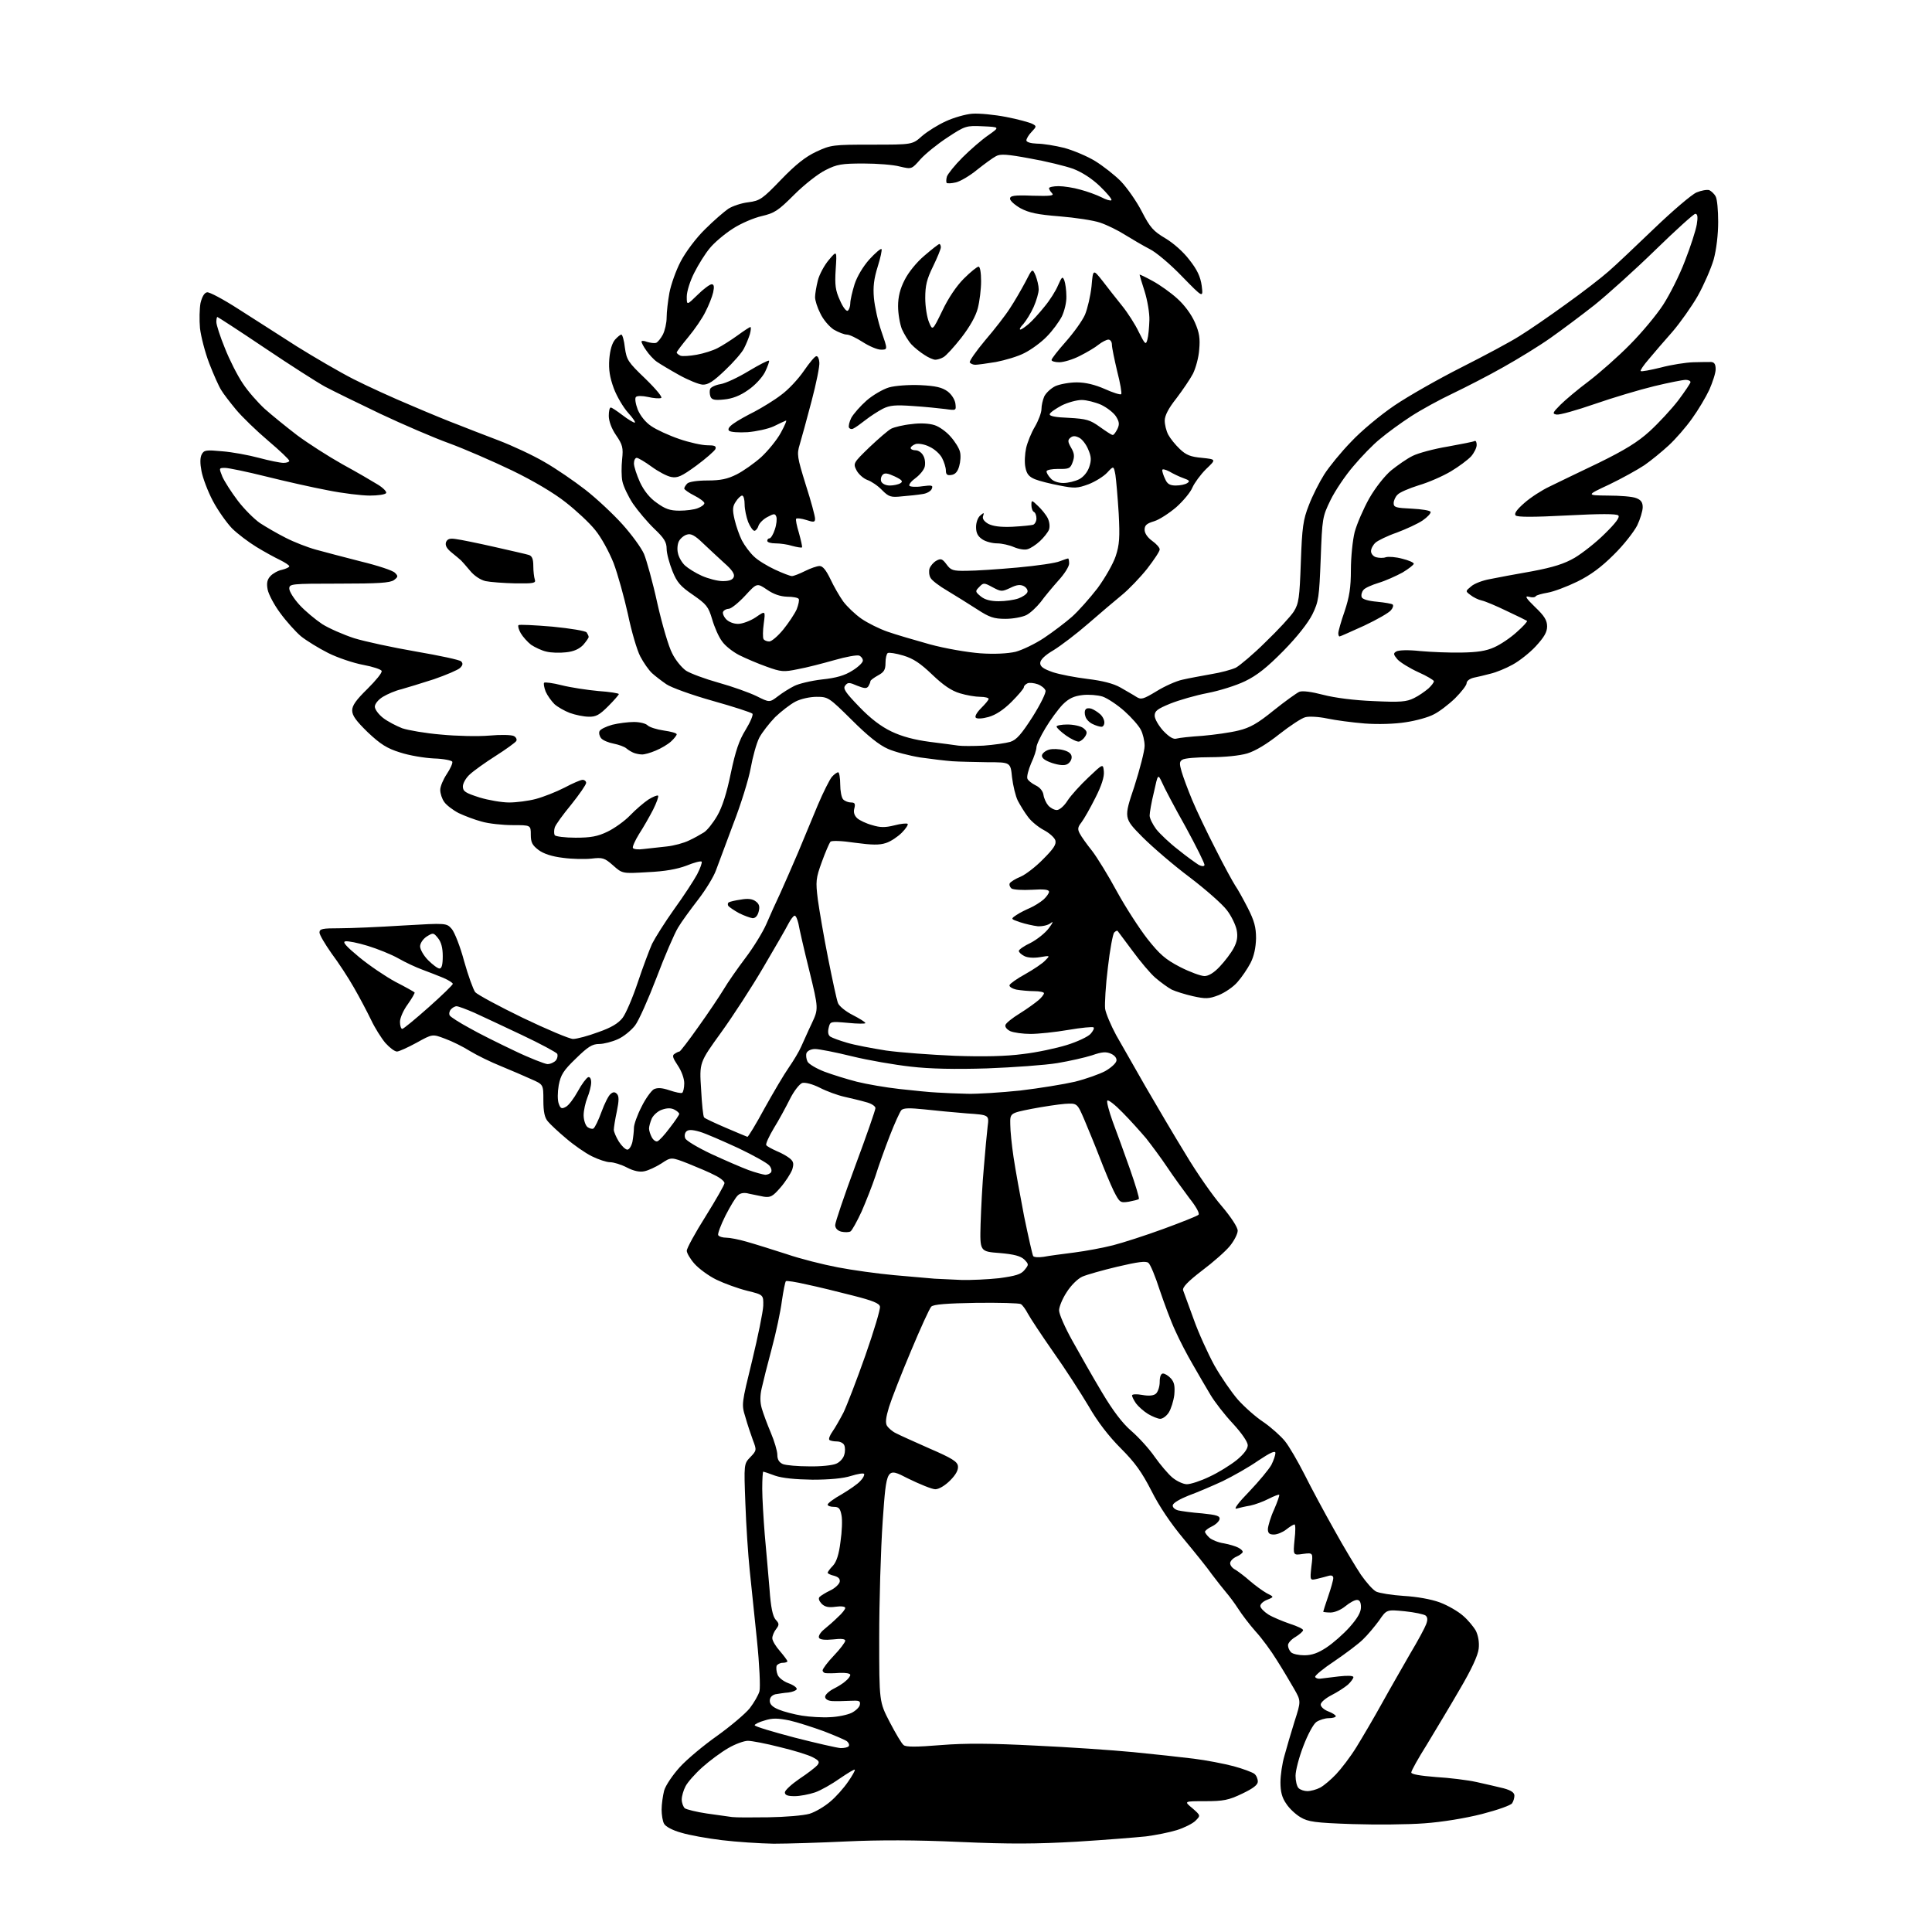 <?xml version="1.0" encoding="UTF-8" standalone="no"?>
<svg 
  version="1.1" 
  xmlns="http://www.w3.org/2000/svg" 
  xmlns:xlink="http://www.w3.org/1999/xlink" 
  xmlns:svg="http://www.w3.org/2000/svg"
  xmlns:rdf="http://www.w3.org/1999/02/22-rdf-syntax-ns#"
  xmlns:cc="http://creativecommons.org/ns#"
  xmlns:dc="http://purl.org/dc/elements/1.1/"
  viewBox="0 0 768 768"
  width="768"
  height="768"
>
<style>svg {background-color: white; }</style>"
<path stroke="none" fill="black" fill-rule="evenodd" d="M307.5,732.9C302.0,732.8 292.8,732.2 287.0,731.5C281.2,730.8 273.9,729.5 270.7,728.5C267.4,727.6 264.6,726.1 264.0,725.0C263.4,724.0 263.0,721.4 263.0,719.3C263.0,717.2 263.5,713.8 264.0,711.8C264.6,709.7 267.4,705.6 270.2,702.5C273.0,699.4 279.7,693.8 285.1,690.0C290.4,686.2 296.2,681.3 298.0,679.1C299.7,676.9 301.5,673.8 301.9,672.3C302.3,670.7 301.9,661.7 300.9,652.0C299.9,642.4 298.6,629.8 298.0,624.0C297.4,618.2 296.6,606.4 296.3,597.7C295.7,581.9 295.7,581.9 298.3,579.2C300.8,576.6 300.8,576.4 299.3,572.5C298.5,570.3 297.1,566.2 296.3,563.3C294.7,558.2 294.8,558.0 299.0,540.8C301.3,531.3 303.3,521.5 303.4,519.1C303.5,514.7 303.5,514.7 297.0,513.1C293.4,512.2 287.9,510.2 284.8,508.7C281.7,507.2 277.8,504.3 276.1,502.4C274.4,500.5 273.0,498.1 273.0,497.2C273.0,496.2 276.4,490.0 280.5,483.5C284.6,476.9 288.0,471.0 288.0,470.3C288.0,469.6 286.3,468.2 284.2,467.2C282.2,466.1 277.4,464.1 273.7,462.6C266.8,459.9 266.8,459.9 262.9,462.5C260.7,463.9 257.7,465.3 256.1,465.6C254.3,466.0 251.9,465.5 249.2,464.1C246.9,462.9 243.9,462.0 242.5,462.0C241.1,462.0 237.8,460.9 235.2,459.6C232.6,458.3 228.0,455.1 225.0,452.5C222.0,450.0 218.7,446.9 217.8,445.8C216.5,444.3 216.0,442.0 216.0,437.4C216.0,431.1 216.0,431.1 211.2,429.0C208.6,427.8 203.2,425.5 199.1,423.8C195.1,422.2 189.6,419.5 186.8,417.8C184.1,416.1 179.7,413.9 176.9,412.9C171.9,411.0 171.9,411.0 165.6,414.5C162.1,416.4 158.6,418.0 157.8,418.0C156.9,418.0 154.9,416.5 153.2,414.6C151.6,412.7 149.0,408.6 147.5,405.4C145.9,402.1 142.9,396.4 140.7,392.6C138.5,388.7 134.5,382.6 131.8,379.0C129.2,375.3 127.0,371.6 127.0,370.7C127.0,369.2 128.2,369.0 135.0,369.0C139.5,369.0 150.8,368.5 160.3,367.9C177.5,366.9 177.5,366.9 179.6,369.3C180.7,370.6 183.0,376.4 184.5,382.1C186.1,387.8 188.1,393.3 188.9,394.4C189.8,395.4 198.3,400.0 207.8,404.6C217.4,409.2 226.4,413.0 227.8,413.0C229.3,413.0 233.8,411.8 237.8,410.3C243.0,408.5 245.8,406.8 247.5,404.6C248.8,402.9 251.5,396.6 253.5,390.6C255.5,384.6 258.1,377.7 259.2,375.2C260.4,372.8 264.3,366.6 268.0,361.4C271.7,356.3 275.8,350.0 277.1,347.6C278.4,345.1 279.2,342.8 278.9,342.5C278.5,342.2 275.8,342.9 272.9,344.1C269.2,345.5 264.3,346.4 257.4,346.7C247.4,347.3 247.4,347.3 243.7,344.0C240.3,341.0 239.5,340.8 235.2,341.3C232.6,341.6 227.4,341.5 223.8,341.0C219.5,340.5 216.1,339.4 214.1,337.9C211.6,336.0 211.0,334.9 211.0,331.8C211.0,328.0 211.0,328.0 203.8,328.0C199.8,328.0 194.2,327.4 191.5,326.6C188.8,325.9 184.6,324.3 182.3,323.2C180.0,322.0 177.4,320.0 176.6,318.8C175.7,317.6 175.0,315.4 175.0,314.0C175.0,312.6 176.2,309.8 177.6,307.7C179.0,305.6 180.0,303.4 179.8,302.8C179.6,302.3 176.3,301.6 172.5,301.5C168.6,301.3 162.6,300.3 159.0,299.1C153.8,297.5 151.2,295.8 146.2,291.1C141.6,286.6 140.0,284.5 140.0,282.4C140.0,280.4 141.6,278.2 146.1,273.8C149.4,270.5 152.0,267.4 151.7,266.7C151.5,266.1 148.2,265.0 144.4,264.3C140.6,263.6 134.3,261.5 130.5,259.6C126.7,257.7 121.7,254.6 119.6,252.9C117.5,251.1 113.8,247.0 111.4,243.7C109.0,240.5 106.8,236.3 106.4,234.4C105.9,231.8 106.2,230.4 107.5,229.0C108.4,228.0 110.5,226.8 112.1,226.5C113.7,226.1 115.0,225.5 115.0,225.1C115.0,224.7 113.3,223.6 111.3,222.6C109.2,221.6 105.0,219.3 101.9,217.4C98.8,215.5 94.4,212.2 92.2,210.0C90.1,207.8 86.6,202.9 84.6,199.1C82.6,195.3 80.6,190.0 80.1,187.3C79.5,184.2 79.5,181.9 80.2,180.6C81.1,178.9 82.0,178.8 88.4,179.4C92.3,179.7 98.8,180.9 102.9,182.0C107.0,183.1 111.4,184.0 112.7,184.0C114.0,184.0 115.0,183.6 115.0,183.2C115.0,182.7 111.2,179.1 106.6,175.2C102.0,171.3 96.2,165.7 93.8,162.8C91.4,159.9 88.7,156.4 87.9,155.0C87.0,153.6 84.9,148.9 83.2,144.5C81.5,140.1 79.9,133.8 79.5,130.5C79.2,127.2 79.3,122.7 79.7,120.5C80.3,118.0 81.2,116.4 82.3,116.2C83.2,116.0 88.8,119.0 94.7,122.8C100.7,126.6 111.1,133.3 118.0,137.7C124.9,142.0 135.0,147.9 140.5,150.7C146.0,153.5 156.3,158.2 163.5,161.2C170.7,164.3 179.0,167.7 182.0,168.8C185.0,170.0 192.2,172.8 198.0,175.0C203.8,177.2 212.1,181.1 216.5,183.7C220.9,186.2 228.2,191.2 232.7,194.7C237.2,198.2 243.8,204.4 247.4,208.4C251.0,212.4 254.9,217.7 256.0,220.2C257.0,222.6 259.5,231.5 261.3,239.8C263.2,248.2 265.8,257.1 267.2,259.7C268.5,262.4 271.0,265.4 272.7,266.6C274.4,267.7 280.3,269.9 285.7,271.4C291.1,272.9 297.8,275.3 300.7,276.7C305.9,279.3 305.9,279.3 309.2,276.8C311.0,275.4 313.9,273.6 315.7,272.7C317.4,271.8 322.4,270.6 326.7,270.1C332.5,269.5 335.8,268.5 338.8,266.6C341.1,265.2 343.0,263.4 343.0,262.6C343.0,261.8 342.3,260.9 341.5,260.6C340.6,260.3 336.2,261.1 331.7,262.4C327.1,263.7 320.6,265.4 317.2,266.0C311.5,267.2 310.5,267.1 304.7,265.0C301.3,263.8 296.4,261.7 293.8,260.4C291.3,259.1 288.2,256.7 287.0,254.9C285.7,253.2 284.0,249.3 283.1,246.2C281.6,241.1 280.8,240.2 275.5,236.5C270.5,233.1 269.1,231.5 267.3,227.0C266.1,224.0 265.0,220.0 265.0,218.2C265.0,215.5 264.0,213.9 260.1,210.2C257.4,207.6 253.6,203.1 251.6,200.2C249.7,197.3 247.8,193.3 247.4,191.3C247.0,189.4 247.0,185.5 247.3,182.6C247.8,178.0 247.5,176.8 244.9,173.0C243.1,170.4 242.0,167.4 242.0,165.3C242.0,163.5 242.3,162.0 242.8,162.0C243.2,162.0 245.3,163.4 247.4,165.0C249.6,166.7 251.8,168.0 252.3,168.0C252.8,168.0 251.7,166.3 249.7,164.1C247.8,162.0 245.2,157.6 244.0,154.4C242.4,150.0 241.9,147.0 242.2,142.8C242.5,139.1 243.3,136.4 244.5,135.0C245.5,133.9 246.6,133.0 247.0,133.0C247.4,133.0 248.1,135.3 248.4,138.2C249.1,143.1 249.6,143.9 256.6,150.6C261.0,154.9 263.5,158.0 262.8,158.2C262.1,158.5 259.7,158.3 257.6,157.8C255.3,157.3 253.3,157.3 252.8,157.8C252.3,158.3 252.6,160.4 253.5,162.8C254.5,165.2 256.6,167.9 258.9,169.4C260.9,170.8 265.9,173.1 270.0,174.5C274.0,175.9 279.1,177.0 281.1,177.0C284.1,177.0 284.8,177.3 284.4,178.5C284.0,179.3 280.6,182.3 276.8,185.1C270.9,189.4 269.3,190.1 266.8,189.6C265.1,189.3 261.6,187.4 259.0,185.5C256.4,183.6 253.7,182.0 253.1,182.0C252.5,182.0 252.0,183.0 252.0,184.2C252.0,185.5 253.1,188.8 254.4,191.7C256.0,195.1 258.3,198.0 261.1,199.9C264.4,202.3 266.3,203.0 270.1,203.0C272.7,203.0 276.0,202.6 277.4,202.0C278.8,201.5 280.0,200.6 280.0,200.0C280.0,199.5 278.2,198.1 276.0,197.0C273.8,195.9 272.0,194.6 272.0,194.2C272.0,193.8 272.5,192.9 273.2,192.2C273.9,191.5 277.3,191.0 281.2,191.0C286.5,191.0 289.2,190.4 292.8,188.6C295.4,187.3 299.8,184.2 302.6,181.7C305.3,179.2 308.9,174.8 310.4,172.0C312.0,169.1 312.9,166.9 312.4,167.2C311.9,167.4 309.7,168.4 307.5,169.5C305.3,170.5 300.7,171.5 297.2,171.8C293.6,172.0 290.4,171.8 289.8,171.2C289.2,170.6 289.8,169.6 291.7,168.3C293.2,167.2 297.0,165.1 300.0,163.6C303.0,162.0 307.8,159.1 310.5,157.0C313.3,155.0 317.3,150.7 319.5,147.5C321.7,144.3 323.9,141.6 324.5,141.6C325.1,141.5 325.6,142.6 325.7,144.0C325.9,145.4 324.5,152.3 322.6,159.5C320.7,166.7 318.6,174.4 317.9,176.7C316.7,180.6 316.9,181.7 320.3,192.7C322.4,199.2 324.0,205.2 324.0,206.2C324.0,207.6 323.5,207.7 320.5,206.7C318.6,206.1 316.8,205.9 316.5,206.2C316.2,206.4 316.7,209.0 317.6,211.9C318.4,214.8 319.0,217.4 318.8,217.6C318.5,217.8 316.8,217.5 314.9,217.0C313.1,216.4 310.0,216.0 308.3,216.0C306.5,216.0 305.0,215.6 305.0,215.0C305.0,214.4 305.4,214.0 305.9,214.0C306.4,214.0 307.4,212.4 308.0,210.5C308.7,208.5 308.9,206.2 308.6,205.4C308.1,204.1 307.7,204.1 305.1,205.5C303.5,206.3 301.9,207.9 301.5,209.0C301.2,210.1 300.4,211.0 299.9,211.0C299.3,211.0 298.2,209.4 297.4,207.5C296.7,205.6 296.0,202.5 296.0,200.5C296.0,198.6 295.6,197.0 295.0,197.0C294.5,197.0 293.3,198.1 292.5,199.4C291.2,201.3 291.1,202.6 292.0,206.5C292.6,209.1 293.9,212.8 294.9,214.8C296.0,216.9 298.1,219.7 299.7,221.2C301.2,222.7 305.0,225.0 308.0,226.4C311.0,227.8 314.1,229.0 314.8,229.0C315.5,229.0 317.8,228.1 320.0,227.0C322.2,225.9 324.8,225.0 325.8,225.0C327.1,225.0 328.4,226.7 330.1,230.2C331.4,233.0 333.7,237.0 335.2,239.1C336.7,241.1 339.9,244.2 342.5,246.0C345.0,247.7 349.6,250.0 352.8,251.1C355.9,252.2 363.4,254.4 369.5,256.1C375.7,257.8 384.5,259.3 389.7,259.7C395.4,260.1 400.6,259.8 403.7,259.1C406.3,258.4 411.4,256.0 415.0,253.6C418.6,251.2 423.6,247.4 426.1,245.2C428.7,242.9 433.2,237.8 436.3,233.8C439.3,229.7 442.5,224.1 443.5,221.1C445.0,216.6 445.2,213.6 444.7,204.1C444.3,197.7 443.7,190.8 443.4,188.8C442.7,185.1 442.7,185.1 440.1,187.9C438.7,189.4 435.3,191.5 432.7,192.5C428.3,194.1 427.2,194.2 421.2,193.0C417.5,192.3 413.1,191.2 411.4,190.5C409.0,189.5 408.1,188.4 407.6,185.7C407.2,183.8 407.4,180.4 407.9,178.1C408.4,175.9 409.9,172.1 411.4,169.6C412.8,167.2 414.0,164.0 414.0,162.6C414.0,161.2 414.5,159.0 415.1,157.6C415.8,156.2 417.7,154.4 419.5,153.5C421.3,152.7 425.2,152.0 428.0,152.0C431.5,152.0 435.2,152.9 439.1,154.6C442.4,156.1 445.3,157.0 445.7,156.7C446.0,156.3 445.3,152.2 444.1,147.6C443.0,142.9 442.0,138.2 442.0,137.0C442.0,135.9 441.4,135.0 440.6,135.0C439.9,135.0 438.1,135.9 436.7,137.0C435.4,138.1 432.0,140.1 429.2,141.5C426.5,142.9 422.8,144.0 421.1,144.0C419.4,144.0 418.0,143.6 418.0,143.1C418.0,142.6 420.5,139.4 423.6,135.9C426.7,132.4 430.2,127.6 431.3,125.1C432.3,122.7 433.5,117.6 433.9,113.8C434.5,106.9 434.5,106.9 438.3,111.7C440.3,114.3 443.8,118.8 446.0,121.5C448.2,124.2 451.3,129.0 452.7,132.0C455.2,137.0 455.5,137.2 456.1,135.0C456.5,133.6 456.8,130.2 456.9,127.3C457.0,124.5 456.1,119.3 455.0,115.8C453.9,112.4 453.0,109.4 453.0,109.2C453.0,109.0 455.3,110.1 458.2,111.7C461.0,113.2 465.5,116.4 468.0,118.7C470.9,121.3 473.6,125.0 475.0,128.2C476.8,132.3 477.1,134.6 476.7,139.0C476.5,142.1 475.3,146.4 474.2,148.6C473.1,150.7 470.1,155.1 467.6,158.4C464.5,162.3 463.0,165.2 463.0,167.2C463.0,168.8 463.6,171.3 464.4,172.8C465.2,174.3 467.2,176.8 469.0,178.5C471.5,180.9 473.3,181.6 477.8,182.0C483.5,182.6 483.5,182.6 479.4,186.5C477.2,188.7 474.8,192.0 474.0,193.8C473.3,195.6 470.4,199.1 467.6,201.6C464.8,204.0 460.8,206.6 458.8,207.2C455.8,208.1 455.0,208.8 455.0,210.6C455.0,212.0 456.2,213.7 458.0,215.0C459.7,216.2 461.0,217.7 461.0,218.4C461.0,219.2 458.7,222.6 456.0,226.1C453.2,229.6 448.7,234.3 446.0,236.5C443.3,238.7 437.3,243.8 432.7,247.8C428.0,251.9 421.8,256.6 418.9,258.4C415.3,260.5 413.5,262.3 413.5,263.6C413.5,265.0 414.8,265.9 418.5,267.2C421.2,268.1 427.5,269.3 432.4,269.9C438.2,270.6 442.6,271.7 445.4,273.3C447.6,274.6 450.5,276.2 451.7,277.0C453.6,278.2 454.4,278.0 459.7,274.8C462.9,272.8 467.6,270.7 470.0,270.2C472.5,269.6 477.6,268.7 481.4,268.0C485.2,267.4 489.6,266.2 491.3,265.4C492.9,264.5 498.3,260.0 503.1,255.2C508.0,250.5 513.0,245.1 514.3,243.1C516.3,239.9 516.6,237.7 517.1,223.5C517.6,209.6 518.0,206.6 520.3,200.8C521.7,197.1 524.5,191.6 526.4,188.6C528.3,185.6 533.1,179.7 537.1,175.6C541.0,171.4 548.7,165.0 554.3,161.2C559.9,157.4 571.9,150.6 581.0,146.0C590.1,141.4 600.4,135.9 604.0,133.6C607.6,131.4 615.9,125.7 622.5,120.9C629.1,116.2 636.7,110.3 639.4,107.9C642.2,105.5 650.4,97.7 657.7,90.7C665.0,83.7 672.5,77.3 674.4,76.5C676.3,75.7 678.6,75.3 679.5,75.6C680.3,76.0 681.5,77.1 682.0,78.1C682.6,79.1 683.0,83.6 683.0,88.2C683.0,93.2 682.3,99.2 681.2,103.2C680.1,106.9 677.3,113.3 674.9,117.6C672.5,121.8 667.9,128.3 664.8,131.9C661.6,135.5 657.4,140.4 655.4,142.8C653.4,145.1 651.9,147.3 652.2,147.5C652.5,147.8 656.1,147.1 660.2,146.1C664.3,145.0 670.1,144.1 673.1,144.0C676.1,143.9 679.3,143.9 680.2,143.9C681.5,144.0 682.0,144.8 682.0,146.8C682.0,148.3 680.8,151.9 679.5,154.9C678.1,157.9 675.0,163.1 672.6,166.4C670.2,169.8 666.1,174.5 663.4,177.0C660.7,179.5 656.3,183.1 653.7,184.9C651.0,186.7 644.7,190.2 639.7,192.6C630.5,196.9 630.5,196.9 639.2,197.0C644.0,197.0 649.0,197.4 650.4,198.0C652.3,198.7 653.0,199.7 653.0,201.6C653.0,203.1 652.0,206.4 650.8,208.9C649.5,211.4 645.4,216.7 641.5,220.5C636.6,225.4 632.3,228.6 627.0,231.2C622.9,233.2 617.6,235.2 615.2,235.6C612.9,236.0 610.7,236.6 610.5,237.0C610.2,237.5 609.0,237.6 607.7,237.2C606.0,236.8 606.6,237.8 610.2,241.3C613.9,244.8 615.0,246.6 615.0,249.0C615.0,251.3 613.8,253.3 610.5,256.9C608.1,259.5 603.9,262.8 601.3,264.2C598.6,265.7 594.7,267.3 592.5,267.8C590.3,268.4 587.3,269.1 585.8,269.4C584.2,269.8 583.0,270.7 583.0,271.6C583.0,272.4 580.9,275.1 578.4,277.6C575.8,280.1 572.0,283.0 569.9,284.0C567.9,285.1 562.9,286.5 558.8,287.1C554.5,287.8 547.8,288.0 542.5,287.6C537.5,287.2 530.8,286.3 527.5,285.6C524.2,284.9 520.3,284.7 518.9,285.1C517.5,285.4 512.8,288.5 508.6,291.8C503.7,295.7 499.1,298.5 495.8,299.5C492.8,300.4 486.7,301.0 481.1,301.0C475.8,301.0 470.8,301.4 470.0,302.0C468.8,302.7 468.8,303.6 469.7,306.7C470.3,308.8 472.2,313.9 473.9,318.0C475.6,322.1 479.8,330.9 483.2,337.5C486.5,344.1 490.1,350.6 491.0,352.0C492.0,353.4 494.2,357.4 496.0,360.9C498.6,366.0 499.3,368.6 499.3,373.0C499.2,376.7 498.5,380.1 497.1,382.8C495.9,385.1 493.6,388.5 491.9,390.4C490.3,392.3 486.9,394.6 484.4,395.6C480.5,397.1 479.2,397.1 474.2,396.0C471.1,395.3 467.3,394.1 465.8,393.4C464.3,392.6 461.4,390.5 459.3,388.7C457.3,387.0 453.2,382.1 450.2,378.0C447.1,373.9 444.5,370.3 444.3,370.1C444.1,369.8 443.5,370.1 442.9,370.7C442.4,371.2 441.2,377.5 440.4,384.6C439.5,391.7 439.1,399.1 439.3,401.0C439.6,402.9 441.6,407.6 443.7,411.5C445.9,415.4 451.2,424.6 455.4,432.0C459.7,439.4 466.8,451.5 471.3,458.8C475.7,466.2 482.2,475.5 485.7,479.5C489.5,484.0 492.0,487.9 492.0,489.2C492.0,490.5 490.6,493.2 488.9,495.3C487.2,497.4 482.2,501.8 477.8,505.1C472.2,509.4 470.0,511.7 470.3,512.9C470.6,513.8 472.5,519.0 474.5,524.4C476.4,529.8 480.2,538.1 482.7,542.7C485.3,547.3 489.5,553.4 492.1,556.4C494.7,559.3 499.3,563.4 502.4,565.4C505.4,567.5 509.2,570.9 510.8,572.9C512.5,575.0 515.9,580.9 518.5,586.0C521.1,591.2 526.4,601.1 530.3,608.0C534.1,614.9 539.0,623.0 541.0,626.0C543.1,629.0 545.8,632.1 547.1,632.7C548.4,633.3 553.3,634.1 558.0,634.4C563.2,634.7 568.9,635.7 572.4,637.0C575.6,638.2 579.7,640.6 581.6,642.3C583.5,643.9 585.8,646.7 586.7,648.3C587.6,650.2 588.1,652.8 587.8,655.4C587.5,658.1 584.9,663.7 580.3,671.5C576.5,678.1 570.5,688.0 567.2,693.5C563.8,698.9 561.0,703.9 561.0,704.6C561.0,705.3 564.5,705.9 570.8,706.4C576.1,706.7 583.4,707.6 587.0,708.4C590.6,709.2 595.4,710.3 597.8,710.9C600.7,711.7 602.0,712.6 602.0,713.8C602.0,714.7 601.6,716.1 601.1,716.8C600.7,717.6 595.3,719.5 589.1,721.1C582.4,722.8 573.3,724.3 566.2,724.8C559.8,725.3 546.9,725.4 537.5,725.1C522.8,724.6 520.0,724.2 517.0,722.4C515.1,721.3 512.5,718.9 511.3,717.0C509.6,714.6 509.0,712.2 509.0,708.5C509.0,705.7 509.7,700.9 510.6,697.9C511.4,694.9 513.2,688.8 514.6,684.3C517.2,676.2 517.2,676.2 514.4,671.3C512.9,668.7 509.9,663.6 507.6,660.0C505.4,656.4 501.6,651.2 499.1,648.5C496.7,645.8 493.6,641.7 492.2,639.5C490.8,637.3 488.6,634.4 487.4,633.0C486.2,631.6 483.7,628.4 481.8,625.9C480.0,623.3 474.9,617.0 470.5,611.7C465.4,605.6 460.8,598.8 457.7,592.6C453.9,585.2 451.2,581.4 445.6,575.8C440.8,571.0 436.3,565.2 432.7,558.9C429.6,553.7 423.3,543.9 418.6,537.3C414.0,530.7 409.5,523.9 408.6,522.2C407.7,520.5 406.5,518.8 405.8,518.4C405.2,518.0 397.2,517.8 388.1,517.9C376.4,518.1 371.1,518.5 370.2,519.4C369.5,520.1 365.9,528.0 362.1,537.1C358.3,546.1 354.4,556.1 353.4,559.3C352.1,563.6 351.9,565.6 352.6,566.8C353.2,567.7 354.8,569.1 356.1,569.7C357.4,570.4 363.4,573.1 369.5,575.8C378.3,579.6 380.6,581.0 380.8,582.8C381.0,584.3 380.0,586.2 377.7,588.5C375.6,590.6 373.2,592.0 371.8,592.0C370.5,592.0 365.6,590.0 360.9,587.7C352.4,583.3 352.4,583.3 350.9,604.4C350.1,616.0 349.5,637.0 349.5,651.0C349.5,676.5 349.5,676.5 353.7,684.6C356.0,689.0 358.4,693.1 359.2,693.7C360.1,694.5 364.2,694.5 374.0,693.7C383.9,692.9 393.9,693.0 411.5,693.9C424.7,694.5 442.2,695.7 450.5,696.5C458.8,697.3 469.6,698.5 474.5,699.1C479.4,699.7 486.6,701.1 490.4,702.1C494.1,703.1 497.8,704.5 498.6,705.1C499.4,705.7 500.0,707.1 500.0,708.2C500.0,709.5 498.2,710.9 493.8,713.0C488.4,715.6 486.3,716.0 479.0,716.0C470.6,716.0 470.6,716.0 474.0,718.8C477.3,721.7 477.3,721.7 475.2,723.8C474.1,724.9 470.7,726.6 467.8,727.5C464.9,728.4 459.4,729.5 455.5,730.0C451.6,730.4 439.3,731.4 428.0,732.1C412.2,733.0 401.6,733.1 381.5,732.2C364.0,731.4 349.3,731.4 336.5,732.0C326.1,732.5 313.0,732.9 307.5,732.9zM305.5,722.4C312.1,722.3 319.4,721.7 321.8,721.0C324.1,720.3 327.8,718.1 330.0,716.2C332.2,714.4 335.4,710.8 337.1,708.3C338.8,705.9 340.0,703.7 339.8,703.5C339.6,703.2 336.9,704.9 333.8,707.0C330.7,709.2 326.3,711.7 324.0,712.5C321.6,713.3 318.0,714.0 315.9,714.0C313.1,714.0 312.0,713.6 312.0,712.5C312.0,711.7 314.6,709.3 317.8,707.1C321.0,705.0 324.2,702.5 324.9,701.7C325.9,700.4 325.7,699.9 323.0,698.5C321.3,697.6 315.5,695.8 310.0,694.5C304.6,693.1 298.8,692.0 297.3,692.0C295.8,692.0 292.2,693.3 289.5,694.9C286.7,696.5 282.1,699.9 279.2,702.5C276.3,705.1 273.3,708.5 272.5,710.1C271.7,711.6 271.0,714.0 271.0,715.3C271.0,716.7 271.6,718.2 272.2,718.8C272.9,719.3 276.9,720.3 281.0,720.9C285.1,721.5 289.6,722.1 291.0,722.3C292.4,722.5 298.9,722.5 305.5,722.4zM519.7,712.0C521.0,712.0 523.3,711.4 524.8,710.6C526.3,709.8 529.1,707.4 531.1,705.3C533.1,703.2 536.8,698.4 539.2,694.5C541.6,690.6 546.2,682.8 549.4,677.0C552.6,671.2 557.7,662.4 560.6,657.3C563.6,652.3 566.4,647.1 566.9,645.7C567.6,643.9 567.5,642.9 566.7,642.2C566.0,641.7 562.3,640.9 558.4,640.5C551.2,639.8 551.2,639.8 548.2,644.2C546.5,646.5 543.7,649.9 541.8,651.7C540.0,653.5 534.9,657.3 530.5,660.3C526.1,663.2 522.6,666.1 522.8,666.6C523.0,667.1 523.9,667.4 524.8,667.3C525.7,667.2 529.1,666.8 532.2,666.4C535.7,666.0 538.0,666.1 538.0,666.7C538.0,667.2 537.0,668.6 535.8,669.7C534.5,670.8 531.6,672.7 529.2,673.9C526.9,675.1 525.0,676.7 525.0,677.6C525.0,678.5 526.4,679.7 528.0,680.3C529.6,680.9 531.0,681.8 531.0,682.2C531.0,682.6 529.8,683.0 528.2,683.0C526.7,683.0 524.5,683.7 523.3,684.5C522.1,685.3 519.8,689.6 518.1,694.1C516.4,698.5 515.0,703.8 515.0,705.9C515.0,707.9 515.5,710.1 516.2,710.8C516.9,711.5 518.5,712.0 519.7,712.0zM334.2,694.9C335.7,694.9 337.1,694.6 337.4,694.1C337.7,693.6 337.4,692.8 336.7,692.2C336.1,691.7 331.9,689.9 327.5,688.2C323.1,686.6 316.9,684.6 313.8,683.9C309.2,683.0 307.1,682.9 304.0,683.9C301.8,684.5 300.0,685.4 300.0,685.8C300.0,686.3 307.1,688.4 315.8,690.7C324.4,692.9 332.7,694.8 334.2,694.9zM330.0,682.6C333.0,682.5 336.8,681.7 338.5,680.9C340.1,680.1 341.6,678.7 341.8,677.7C342.1,676.1 341.6,675.9 337.8,676.1C335.5,676.2 332.3,676.3 330.8,676.2C329.1,676.1 328.0,675.4 328.0,674.5C328.0,673.7 329.5,672.3 331.2,671.4C333.0,670.5 335.3,669.1 336.2,668.2C337.2,667.4 338.0,666.3 338.0,665.8C338.0,665.2 336.1,664.9 333.8,665.0C331.4,665.2 328.9,665.2 328.2,665.1C327.6,665.1 327.0,664.5 327.0,664.0C327.0,663.4 329.0,660.7 331.5,658.1C334.0,655.5 336.0,652.8 336.0,652.2C336.0,651.5 334.4,651.3 331.1,651.7C328.0,652.0 326.0,651.8 325.6,651.1C325.2,650.5 326.0,649.0 327.6,647.7C329.1,646.5 331.6,644.3 333.1,642.8C334.7,641.4 336.0,639.7 336.0,639.2C336.0,638.6 334.4,638.4 332.2,638.7C329.4,639.1 327.9,638.8 326.6,637.5C325.6,636.4 325.2,635.4 325.8,634.8C326.3,634.3 328.2,633.1 330.1,632.2C332.0,631.3 333.6,629.7 333.8,628.8C334.0,627.6 333.3,626.9 331.6,626.4C330.2,626.1 329.0,625.5 329.0,625.2C329.0,624.9 329.9,623.6 331.1,622.4C332.5,620.9 333.5,617.9 334.1,612.9C334.7,608.9 334.9,604.1 334.5,602.3C334.0,599.6 333.4,599.0 331.5,599.0C330.1,599.0 329.0,598.6 329.0,598.1C329.0,597.6 331.5,595.7 334.6,594.0C337.6,592.2 341.0,589.9 342.0,588.7C343.1,587.6 343.7,586.4 343.5,585.9C343.2,585.5 340.9,585.9 338.3,586.7C335.2,587.7 329.8,588.2 323.0,588.2C316.2,588.1 311.0,587.6 308.1,586.6C305.7,585.7 303.6,585.0 303.4,585.0C303.2,585.0 303.0,588.0 303.0,591.8C303.0,595.5 303.5,603.7 304.0,610.0C304.6,616.3 305.4,626.1 305.9,631.7C306.4,639.0 307.2,642.5 308.3,643.8C309.8,645.4 309.8,645.9 308.5,647.6C307.7,648.6 307.0,650.3 307.0,651.2C307.0,652.2 308.4,654.5 310.0,656.3C311.6,658.2 313.0,660.0 313.0,660.4C313.0,660.7 312.1,661.0 311.1,661.0C310.1,661.0 309.0,661.6 308.7,662.2C308.5,662.9 308.6,664.5 309.1,665.7C309.5,666.9 311.5,668.4 313.4,669.1C315.4,669.8 316.9,670.9 316.7,671.5C316.5,672.0 315.0,672.6 313.4,672.8C311.8,672.9 309.5,673.3 308.2,673.5C306.8,673.9 306.0,674.8 306.0,676.1C306.0,677.5 307.1,678.6 309.6,679.6C311.5,680.4 315.7,681.5 318.8,682.0C321.9,682.5 327.0,682.8 330.0,682.6zM518.5,658.0C521.5,658.0 524.0,657.1 527.3,654.9C529.9,653.2 534.0,649.6 536.5,646.8C539.6,643.3 541.0,640.9 541.0,638.9C541.0,636.9 540.5,636.0 539.4,636.0C538.5,636.0 536.5,637.1 534.8,638.5C533.1,639.9 530.6,641.0 528.9,641.0C527.3,641.0 526.0,640.8 526.0,640.7C526.0,640.5 526.9,637.7 528.0,634.5C529.1,631.3 530.0,628.1 530.0,627.3C530.0,626.4 529.3,626.1 528.2,626.4C527.3,626.7 525.2,627.2 523.6,627.6C520.7,628.3 520.7,628.3 521.3,622.7C522.0,617.2 522.0,617.2 518.0,617.7C514.0,618.3 514.0,618.3 514.6,612.1C515.0,608.8 515.0,606.0 514.6,606.0C514.1,606.0 512.7,606.9 511.3,608.0C509.9,609.1 507.7,610.0 506.4,610.0C504.6,610.0 504.0,609.5 504.0,607.8C504.1,606.5 505.1,603.0 506.5,600.0C507.8,597.0 508.7,594.4 508.5,594.2C508.3,594.0 506.5,594.7 504.3,595.8C502.2,596.9 498.9,598.1 497.0,598.5C495.1,598.8 492.6,599.4 491.5,599.7C490.3,600.0 492.3,597.3 496.6,592.9C500.5,588.8 504.4,584.1 505.4,582.3C506.3,580.5 507.0,578.4 507.0,577.6C507.0,576.5 505.0,577.4 500.2,580.6C496.5,583.2 490.1,586.8 486.0,588.8C481.9,590.7 475.8,593.3 472.5,594.5C469.2,595.8 466.4,597.4 466.2,598.3C466.0,599.1 466.9,600.0 468.3,600.4C469.6,600.7 473.9,601.3 477.9,601.6C483.7,602.2 485.0,602.6 484.8,603.9C484.6,604.8 483.2,606.1 481.7,606.8C480.2,607.5 479.0,608.5 479.0,608.9C479.0,609.3 479.8,610.4 480.8,611.3C481.7,612.1 484.3,613.2 486.5,613.5C488.7,613.9 491.3,614.7 492.2,615.2C493.2,615.7 494.0,616.4 494.0,616.9C494.0,617.3 492.9,618.2 491.5,618.8C490.1,619.4 489.0,620.6 489.0,621.4C489.0,622.3 489.9,623.4 491.1,624.0C492.2,624.7 494.8,626.6 496.8,628.4C498.9,630.2 501.9,632.4 503.5,633.3C506.5,634.8 506.5,634.8 503.8,635.9C502.2,636.5 501.0,637.6 501.0,638.4C501.0,639.2 502.5,640.7 504.2,641.8C506.0,642.9 509.9,644.5 512.8,645.5C515.6,646.4 518.0,647.5 518.0,648.0C518.0,648.5 516.6,649.7 515.0,650.7C513.4,651.6 512.0,653.1 512.0,654.0C512.0,654.9 512.5,656.1 513.2,656.8C513.9,657.5 516.3,658.0 518.5,658.0zM471.8,590.0C473.3,590.0 477.3,588.7 480.8,587.0C484.3,585.4 489.1,582.4 491.6,580.4C494.4,578.1 496.0,576.0 496.0,574.5C496.0,573.2 493.6,569.7 490.1,565.9C486.8,562.4 482.8,557.2 481.2,554.5C479.6,551.8 476.4,546.4 474.2,542.5C471.9,538.6 468.8,532.6 467.2,529.0C465.5,525.4 462.8,518.1 461.0,512.8C459.3,507.5 457.3,502.6 456.5,502.0C455.5,501.2 452.4,501.6 444.3,503.5C438.4,504.9 432.0,506.7 430.2,507.5C428.3,508.4 425.7,511.0 424.0,513.7C422.3,516.3 421.0,519.5 421.0,520.9C421.0,522.4 423.4,527.8 426.3,533.0C429.2,538.2 434.4,547.4 438.0,553.4C442.4,560.8 446.2,565.8 449.7,568.8C452.6,571.3 456.8,575.9 459.0,579.1C461.2,582.2 464.4,586.0 466.1,587.4C467.8,588.8 470.4,590.0 471.8,590.0zM321.7,582.9C326.2,583.0 331.1,582.5 332.5,581.8C333.9,581.2 335.3,579.6 335.6,578.3C336.0,577.1 336.0,575.3 335.6,574.5C335.3,573.7 334.0,573.0 332.7,573.0C331.4,573.0 330.0,572.7 329.7,572.4C329.3,572.0 329.9,570.5 330.9,569.1C331.9,567.7 333.9,564.2 335.3,561.5C336.6,558.8 340.6,548.5 344.0,538.8C347.4,529.1 350.0,520.4 349.8,519.4C349.6,518.1 346.9,517.0 339.0,515.0C333.2,513.5 325.0,511.5 320.7,510.6C316.4,509.6 312.6,509.0 312.4,509.3C312.1,509.6 311.4,513.1 310.8,517.2C310.3,521.2 308.5,529.7 306.8,536.0C305.1,542.3 303.3,549.5 302.8,551.8C302.1,554.7 302.1,557.4 302.8,559.8C303.4,561.9 305.0,566.2 306.4,569.5C307.8,572.8 309.0,576.8 309.0,578.3C309.0,580.2 309.7,581.3 311.2,582.0C312.5,582.5 317.2,582.9 321.7,582.9zM461.2,564.0C460.3,564.0 458.1,563.1 456.4,562.1C454.6,561.0 452.5,559.1 451.6,557.9C450.7,556.6 450.0,555.2 450.0,554.7C450.0,554.2 451.8,554.1 454.0,554.5C456.7,555.0 458.6,554.8 459.5,554.0C460.3,553.3 461.0,551.2 461.0,549.4C461.0,547.2 461.5,546.0 462.3,546.0C463.1,546.0 464.5,546.9 465.5,548.0C466.8,549.5 467.1,551.0 466.8,554.5C466.5,556.9 465.5,560.1 464.6,561.5C463.7,562.9 462.2,564.0 461.2,564.0zM382.2,508.8C385.9,508.9 392.6,508.6 397.2,508.1C403.7,507.2 405.9,506.6 407.3,504.8C409.0,502.7 409.0,502.6 407.2,500.7C405.7,499.3 403.2,498.6 397.4,498.1C389.5,497.5 389.5,497.5 389.8,486.5C390.0,480.4 390.5,470.3 391.1,464.0C391.6,457.7 392.3,450.4 392.6,447.8C393.2,443.2 393.2,443.2 384.4,442.6C379.5,442.2 371.9,441.5 367.5,441.0C361.6,440.4 359.2,440.4 358.3,441.3C357.7,442.0 355.6,446.6 353.7,451.5C351.8,456.4 349.2,463.6 348.0,467.5C346.7,471.4 344.2,477.7 342.5,481.6C340.7,485.5 338.7,489.1 338.1,489.5C337.4,489.9 335.8,489.9 334.4,489.6C332.9,489.2 332.0,488.2 332.0,487.0C332.0,485.9 335.6,475.3 340.0,463.4C344.4,451.6 348.0,441.2 348.0,440.5C348.0,439.7 346.3,438.6 344.2,438.1C342.2,437.5 338.3,436.6 335.7,436.0C333.0,435.4 328.6,433.8 325.9,432.4C322.9,430.9 320.1,430.2 318.9,430.5C317.8,430.9 315.6,433.7 314.0,436.9C312.4,440.1 309.6,445.3 307.6,448.5C305.7,451.7 304.3,454.7 304.6,455.2C304.9,455.7 306.8,456.7 308.8,457.6C310.8,458.4 313.2,459.8 314.1,460.6C315.5,461.8 315.6,462.7 314.9,465.0C314.3,466.5 312.3,469.7 310.3,472.0C307.2,475.6 306.3,476.1 303.6,475.7C301.9,475.4 299.3,474.8 297.7,474.5C296.0,474.0 294.4,474.2 293.4,475.1C292.5,475.8 290.3,479.5 288.4,483.2C286.5,487.0 285.2,490.5 285.5,491.0C285.9,491.6 287.3,492.0 288.7,492.0C290.1,492.0 293.7,492.7 296.8,493.6C300.0,494.5 307.0,496.7 312.6,498.5C318.1,500.4 327.3,502.7 333.1,503.8C338.8,504.9 348.9,506.3 355.5,506.9C362.1,507.5 369.3,508.1 371.5,508.3C373.7,508.4 378.5,508.6 382.2,508.8zM414.9,499.6C416.9,499.2 422.3,498.5 427.0,497.9C431.7,497.3 438.6,496.0 442.5,495.0C446.4,494.0 455.4,491.1 462.5,488.5C469.6,485.9 475.9,483.4 476.4,482.9C477.0,482.4 475.5,479.7 472.8,476.3C470.4,473.1 466.4,467.6 464.0,464.0C461.6,460.4 457.8,455.3 455.6,452.5C453.3,449.8 449.1,445.1 446.2,442.2C443.3,439.2 440.6,437.1 440.2,437.5C439.8,437.8 440.8,441.6 442.3,445.8C443.9,450.0 447.0,458.6 449.2,464.8C451.4,471.1 453.0,476.4 452.7,476.6C452.5,476.9 450.7,477.3 448.7,477.7C445.3,478.2 445.1,478.1 442.7,473.4C441.4,470.7 438.9,464.7 437.1,460.0C435.3,455.3 432.5,448.6 431.0,445.0C428.2,438.5 428.2,438.5 423.3,438.8C420.7,439.0 414.7,439.9 410.0,440.8C401.5,442.5 401.5,442.5 401.6,447.0C401.6,449.5 402.2,455.3 402.9,460.0C403.6,464.7 405.5,475.2 407.1,483.5C408.8,491.7 410.4,498.8 410.7,499.3C411.0,499.8 412.9,499.9 414.9,499.6zM304.2,467.0C305.1,467.0 306.2,466.5 306.5,466.0C306.9,465.4 306.6,464.2 305.8,463.3C305.1,462.4 299.6,459.3 293.5,456.4C287.4,453.6 280.6,450.6 278.2,449.9C275.1,449.0 273.6,449.0 272.8,449.8C272.2,450.4 272.0,451.6 272.4,452.5C272.7,453.4 277.4,456.2 282.7,458.7C288.1,461.2 294.8,464.1 297.5,465.1C300.2,466.1 303.3,466.9 304.2,467.0zM249.4,457.0C250.1,457.0 251.0,455.6 251.4,453.9C251.7,452.2 252.0,449.7 252.0,448.3C252.0,447.0 253.3,443.3 255.0,440.0C256.6,436.7 258.9,433.6 259.9,433.0C261.4,432.3 263.1,432.4 266.1,433.4C268.5,434.2 270.7,434.7 271.2,434.4C271.6,434.1 272.0,432.4 272.0,430.6C272.0,428.7 270.9,425.7 269.4,423.5C267.4,420.5 267.1,419.5 268.2,418.9C268.9,418.4 269.8,418.0 270.1,418.0C270.4,418.0 273.8,413.6 277.6,408.2C281.4,402.9 285.9,396.2 287.6,393.4C289.3,390.5 293.3,384.8 296.4,380.7C299.5,376.6 303.2,370.6 304.6,367.4C306.0,364.1 308.5,358.6 310.2,355.0C311.8,351.4 315.0,344.2 317.2,339.0C319.4,333.8 322.9,325.2 325.1,320.0C327.3,314.8 329.9,309.7 330.7,308.8C331.6,307.8 332.7,307.0 333.2,307.0C333.6,307.0 334.0,309.2 334.0,311.8C334.0,314.4 334.5,317.1 335.2,317.8C335.9,318.5 337.3,319.0 338.3,319.0C339.8,319.0 340.1,319.5 339.6,321.4C339.2,322.9 339.6,324.2 340.8,325.3C341.7,326.1 344.4,327.4 346.7,328.0C349.9,329.0 351.9,329.0 355.5,328.1C358.1,327.4 360.5,327.2 360.8,327.5C361.1,327.8 360.1,329.4 358.5,331.0C356.9,332.6 354.1,334.5 352.2,335.1C349.5,336.0 346.6,335.9 339.8,335.0C334.5,334.2 330.6,334.1 330.1,334.6C329.7,335.1 328.1,338.7 326.7,342.6C324.3,349.2 324.2,350.3 325.1,357.6C325.7,361.9 327.5,372.5 329.2,381.0C330.9,389.5 332.6,397.5 333.1,398.7C333.5,399.9 336.2,402.1 339.0,403.5C341.7,404.9 344.0,406.3 344.0,406.7C344.0,407.0 340.9,407.0 337.0,406.6C330.1,406.0 330.0,406.0 329.4,408.6C329.0,410.3 329.2,411.5 330.1,412.1C330.9,412.6 333.9,413.7 336.7,414.5C339.6,415.4 346.6,416.7 352.2,417.6C357.9,418.4 370.2,419.3 379.6,419.7C390.9,420.1 400.0,419.9 406.6,419.0C412.0,418.4 419.9,416.7 424.1,415.4C428.3,414.1 432.5,412.1 433.5,411.0C434.5,409.9 435.1,408.7 434.7,408.4C434.4,408.1 429.9,408.5 424.7,409.4C419.5,410.3 412.7,411.0 409.7,411.0C406.6,411.0 403.0,410.5 401.6,409.9C400.2,409.2 399.4,408.2 399.7,407.4C399.9,406.7 402.5,404.6 405.3,402.9C408.2,401.1 411.5,398.7 412.8,397.6C414.0,396.6 415.0,395.3 415.0,394.8C415.0,394.4 413.3,394.0 411.1,394.0C409.0,394.0 405.8,393.7 404.1,393.4C402.3,393.0 401.1,392.2 401.3,391.6C401.5,391.0 404.3,389.0 407.6,387.2C410.8,385.4 414.4,383.0 415.5,381.8C417.5,379.8 417.5,379.8 413.3,380.5C410.8,380.9 408.3,380.7 407.1,380.0C405.9,379.4 405.0,378.5 405.0,378.0C405.0,377.5 407.1,376.0 409.7,374.8C412.2,373.5 415.5,370.9 416.9,369.0C418.6,366.7 418.9,366.0 417.6,367.0C416.6,367.8 414.3,368.3 412.5,368.2C410.8,368.0 407.6,367.3 405.5,366.6C401.7,365.3 401.7,365.3 404.1,363.7C405.4,362.8 407.9,361.6 409.5,360.9C411.1,360.2 413.5,358.7 414.8,357.6C416.0,356.5 417.0,355.1 417.0,354.5C417.0,353.6 415.0,353.4 410.2,353.7C406.5,353.9 402.9,353.7 402.1,353.2C401.4,352.6 401.1,351.7 401.4,351.1C401.8,350.5 403.7,349.3 405.7,348.5C407.6,347.7 411.7,344.6 414.7,341.5C418.9,337.3 420.0,335.6 419.5,334.0C419.1,332.9 417.1,331.1 415.0,330.0C412.9,328.9 410.0,326.6 408.7,324.8C407.3,323.0 405.5,320.0 404.6,318.3C403.7,316.5 402.7,312.3 402.3,309.0C401.7,303.0 401.7,303.0 392.6,303.0C387.6,302.9 381.2,302.8 378.5,302.6C375.8,302.4 370.0,301.7 365.8,301.1C361.5,300.4 355.7,298.9 353.0,297.7C349.5,296.2 344.8,292.4 338.6,286.2C329.5,277.2 329.2,277.0 324.6,277.0C322.0,277.0 318.3,277.8 316.2,278.9C314.1,280.0 310.5,282.8 308.1,285.1C305.8,287.5 302.9,291.2 301.8,293.3C300.7,295.5 299.2,300.9 298.4,305.4C297.6,309.8 294.5,319.8 291.5,327.5C288.6,335.2 285.5,343.5 284.6,346.0C283.7,348.5 280.6,353.6 277.6,357.5C274.6,361.4 270.9,366.4 269.5,368.8C268.1,371.1 264.2,380.1 261.0,388.6C257.7,397.2 253.9,405.8 252.4,407.7C250.9,409.6 247.9,412.1 245.6,413.1C243.4,414.1 240.0,415.0 238.2,415.0C235.4,415.0 233.7,416.1 228.9,420.8C223.9,425.6 222.9,427.3 222.1,431.4C221.6,434.3 221.6,437.3 222.1,438.7C222.8,440.7 223.3,440.9 224.9,440.0C226.0,439.5 228.1,436.7 229.7,433.8C231.2,431.0 233.1,428.5 233.8,428.2C234.5,428.0 235.0,428.8 235.0,430.3C235.0,431.6 234.3,434.4 233.5,436.3C232.7,438.3 232.0,441.5 232.0,443.3C232.0,445.2 232.7,447.3 233.5,448.0C234.3,448.6 235.4,448.9 235.9,448.6C236.5,448.2 237.9,445.3 239.1,442.0C240.3,438.7 241.9,435.5 242.7,434.9C243.7,434.0 244.4,434.0 245.2,434.8C246.1,435.7 246.1,437.4 245.2,441.8C244.5,445.0 244.0,448.3 244.0,449.1C244.0,449.9 244.9,452.0 246.0,453.8C247.1,455.5 248.6,457.0 249.4,457.0zM261.3,453.7C262.0,453.5 264.2,451.1 266.2,448.4C268.3,445.7 270.0,443.2 270.0,442.8C270.0,442.4 269.1,441.6 268.1,441.1C266.8,440.4 265.2,440.4 263.2,441.1C261.6,441.6 259.8,443.2 259.1,444.6C258.5,446.0 258.0,447.8 258.0,448.6C258.0,449.4 258.5,451.0 259.1,452.1C259.7,453.2 260.7,453.9 261.3,453.7zM297.1,451.9C297.4,452.0 300.5,446.9 303.9,440.6C307.4,434.3 311.7,427.0 313.6,424.3C315.4,421.7 317.7,417.9 318.5,416.0C319.4,414.1 321.2,409.9 322.7,406.8C325.4,401.0 325.4,401.0 321.7,385.8C319.6,377.4 317.7,369.0 317.4,367.2C317.0,365.5 316.4,364.0 315.9,364.0C315.4,364.0 314.3,365.5 313.4,367.2C312.5,369.0 308.0,376.8 303.4,384.6C298.9,392.3 291.3,404.0 286.6,410.5C278.0,422.4 278.0,422.4 278.7,433.0C279.0,438.8 279.5,443.8 279.9,444.2C280.2,444.6 284.1,446.4 288.5,448.3C292.9,450.2 296.8,451.8 297.1,451.9zM384.6,434.8C388.5,434.9 398.0,434.3 405.6,433.5C413.2,432.6 423.0,431.0 427.3,430.0C431.7,428.9 437.0,427.0 439.3,425.8C441.6,424.5 443.6,422.7 443.8,421.7C444.0,420.7 443.2,419.6 441.7,418.9C439.7,418.0 438.1,418.1 434.1,419.5C431.3,420.4 425.1,421.8 420.3,422.6C415.4,423.4 402.9,424.3 392.4,424.7C379.7,425.1 369.6,424.9 362.0,424.0C355.7,423.3 345.2,421.5 338.7,419.9C332.2,418.3 325.6,417.0 324.0,417.0C322.4,417.0 321.0,417.7 320.6,418.6C320.3,419.4 320.5,421.0 321.0,422.0C321.5,423.0 324.6,424.8 327.7,426.0C330.9,427.2 336.7,429.0 340.6,430.0C344.6,431.0 352.2,432.3 357.6,432.9C363.1,433.5 369.8,434.2 372.5,434.3C375.2,434.5 380.7,434.7 384.6,434.8zM217.6,423.0C218.8,423.0 220.3,422.3 221.0,421.5C221.6,420.7 221.8,419.6 221.5,418.9C221.1,418.3 214.8,414.9 207.6,411.5C200.4,408.1 191.9,404.1 188.6,402.6C185.4,401.2 182.2,400.0 181.5,400.0C180.8,400.0 179.8,400.6 179.2,401.3C178.6,402.0 178.4,403.1 178.8,403.7C179.2,404.3 182.6,406.5 186.5,408.6C190.3,410.8 198.4,414.8 204.5,417.7C210.5,420.6 216.5,422.9 217.6,423.0zM159.9,409.0C160.4,409.0 165.1,405.1 170.4,400.4C175.7,395.7 180.0,391.5 180.0,391.1C180.0,390.7 178.3,389.6 176.2,388.7C174.2,387.9 170.5,386.4 168.0,385.5C165.5,384.6 161.2,382.6 158.4,381.0C155.6,379.4 150.1,377.2 146.2,376.0C142.3,374.8 138.3,374.0 137.3,374.2C136.0,374.4 137.5,376.1 142.8,380.5C146.8,383.8 153.3,388.2 157.2,390.3C161.1,392.3 164.5,394.2 164.8,394.5C165.0,394.7 163.8,396.8 162.1,399.2C160.4,401.5 159.0,404.6 159.0,406.2C159.0,407.7 159.4,409.0 159.9,409.0zM478.8,388.0C480.4,388.0 482.6,386.7 484.9,384.2C486.9,382.1 489.4,378.8 490.4,376.9C491.8,374.3 492.1,372.3 491.6,369.7C491.2,367.7 489.5,364.1 487.7,361.8C485.9,359.4 479.3,353.6 473.0,348.8C466.7,344.1 458.2,336.8 454.1,332.7C446.7,325.2 446.7,325.2 450.9,312.7C453.1,305.8 455.0,298.5 455.0,296.5C455.0,294.5 454.3,291.6 453.5,290.1C452.7,288.5 449.8,285.2 447.0,282.7C444.2,280.2 440.3,277.6 438.3,276.9C436.4,276.3 432.7,276.0 430.3,276.3C426.9,276.7 424.9,277.6 422.4,280.1C420.6,282.0 417.5,286.2 415.6,289.4C413.6,292.7 412.0,296.1 412.0,297.1C412.0,298.0 411.1,300.9 409.9,303.4C408.8,306.0 408.1,308.7 408.4,309.5C408.6,310.2 410.1,311.4 411.7,312.2C413.4,313.0 414.6,314.5 414.8,316.0C415.0,317.4 415.9,319.3 416.7,320.2C417.6,321.2 419.1,322.0 420.1,322.0C421.2,322.0 423.1,320.3 424.4,318.2C425.7,316.2 429.5,312.0 432.7,309.0C438.5,303.5 438.5,303.5 438.8,306.7C439.0,308.8 437.9,312.3 435.4,317.2C433.4,321.2 430.9,325.6 429.9,326.9C428.4,328.8 428.3,329.6 429.2,331.3C429.8,332.5 432.0,335.6 434.1,338.2C436.1,340.8 440.6,348.1 444.0,354.4C447.4,360.6 452.9,369.1 456.1,373.2C461.0,379.4 463.3,381.4 469.1,384.4C473.0,386.4 477.4,388.0 478.8,388.0zM174.7,385.0C175.6,385.0 176.0,383.5 176.0,380.1C176.0,376.8 175.4,374.5 174.1,372.9C172.3,370.7 172.2,370.7 169.6,372.3C168.1,373.3 167.0,375.0 167.0,376.2C167.0,377.4 168.4,379.9 170.2,381.7C172.0,383.5 174.0,385.0 174.7,385.0zM299.2,365.0C298.3,364.9 295.8,364.0 293.8,363.0C291.8,361.9 289.9,360.6 289.5,360.1C289.2,359.6 289.3,358.9 289.7,358.7C290.2,358.4 292.3,357.9 294.5,357.6C297.2,357.1 299.1,357.3 300.4,358.3C301.8,359.3 302.1,360.4 301.6,362.3C301.2,364.0 300.3,365.0 299.2,365.0zM478.8,343.9C479.0,343.4 475.6,336.6 471.3,328.7C466.9,320.9 462.7,312.9 461.9,311.0C460.3,307.6 460.3,307.6 458.7,314.9C457.7,318.9 457.0,323.1 457.0,324.2C457.0,325.3 458.2,327.7 459.6,329.6C461.1,331.5 465.0,335.2 468.4,337.8C471.7,340.5 475.4,343.1 476.5,343.8C477.7,344.4 478.6,344.5 478.8,343.9zM255.8,337.5C257.8,337.3 261.9,336.8 264.9,336.5C267.9,336.2 271.9,335.1 273.9,334.1C275.9,333.2 278.5,331.7 279.8,330.9C281.1,330.1 283.4,327.2 285.1,324.3C287.1,320.9 288.9,315.2 290.5,307.4C292.4,298.4 293.8,294.3 296.4,290.1C298.3,287.0 299.5,284.1 299.1,283.7C298.6,283.2 291.5,280.9 283.3,278.6C275.1,276.3 266.8,273.3 264.9,272.0C263.0,270.7 260.4,268.7 259.2,267.6C257.9,266.4 255.8,263.4 254.5,260.9C253.2,258.4 251.0,250.9 249.6,244.1C248.1,237.4 245.6,228.3 243.9,223.8C242.1,219.3 239.0,213.6 236.6,210.7C234.3,207.8 229.0,202.9 224.9,199.7C220.4,196.1 212.0,191.1 203.5,187.0C195.8,183.3 184.5,178.4 178.5,176.2C172.4,174.0 160.1,168.7 151.2,164.5C142.2,160.2 132.4,155.4 129.2,153.7C126.1,152.0 115.3,145.1 105.2,138.3C95.1,131.5 86.6,126.0 86.4,126.0C86.2,126.0 86.0,126.9 86.0,128.0C86.0,129.1 87.5,133.8 89.4,138.4C91.2,143.0 94.4,149.3 96.5,152.4C98.5,155.5 102.5,160.0 105.2,162.5C108.0,165.0 113.8,169.7 118.1,173.0C122.4,176.2 130.5,181.4 136.2,184.6C141.9,187.7 148.2,191.4 150.3,192.7C152.4,194.0 153.8,195.5 153.5,196.0C153.1,196.6 150.2,197.0 147.0,197.0C143.8,197.0 136.2,196.1 130.3,194.9C124.4,193.8 113.3,191.3 105.7,189.4C98.1,187.5 90.8,186.0 89.5,186.0C87.0,186.0 87.0,186.0 88.4,189.5C89.3,191.5 92.0,195.7 94.5,199.0C97.0,202.3 101.0,206.3 103.3,207.9C105.6,209.4 110.2,212.1 113.6,213.8C116.9,215.5 122.3,217.6 125.6,218.5C128.8,219.4 136.9,221.5 143.5,223.2C150.1,224.8 156.2,226.8 157.0,227.7C158.3,229.0 158.3,229.3 156.6,230.6C155.0,231.7 150.5,232.0 134.8,232.0C115.6,232.0 115.0,232.1 115.0,234.0C115.0,235.1 116.8,238.0 119.1,240.5C121.3,242.9 125.4,246.3 128.1,248.1C130.8,249.8 136.5,252.3 140.8,253.7C145.0,255.0 156.1,257.4 165.4,259.0C174.7,260.6 182.7,262.3 183.3,262.9C184.1,263.7 184.0,264.4 182.9,265.5C182.1,266.3 177.4,268.3 172.5,270.0C167.5,271.6 161.7,273.4 159.5,274.0C157.3,274.5 154.0,275.9 152.2,277.0C150.4,278.1 149.0,279.8 149.0,280.9C149.0,282.0 150.5,284.0 152.3,285.4C154.1,286.8 157.6,288.6 159.9,289.5C162.3,290.3 169.2,291.5 175.3,292.0C181.4,292.6 190.1,292.8 194.6,292.4C199.0,292.0 203.4,292.1 204.3,292.6C205.2,293.1 205.6,294.0 205.2,294.6C204.8,295.2 201.1,297.9 197.0,300.5C192.9,303.1 188.3,306.4 186.8,307.8C185.2,309.2 184.0,311.4 184.0,312.6C184.0,314.6 185.0,315.2 190.6,317.0C194.2,318.1 199.5,319.0 202.4,319.0C205.2,319.0 210.0,318.4 213.0,317.6C216.0,316.8 221.1,314.8 224.4,313.1C227.6,311.4 230.8,310.0 231.6,310.0C232.4,310.0 233.0,310.6 233.0,311.2C233.0,311.9 230.3,315.8 227.1,319.8C223.8,323.8 220.8,327.9 220.5,329.0C220.2,330.1 220.2,331.4 220.5,332.0C220.8,332.5 224.6,333.0 228.8,333.0C234.8,333.0 237.6,332.5 241.5,330.6C244.2,329.3 248.3,326.4 250.5,324.1C252.7,321.8 256.0,319.0 257.8,317.8C259.6,316.7 261.3,316.0 261.6,316.3C261.9,316.6 261.0,319.1 259.6,321.9C258.2,324.6 255.7,329.0 254.0,331.6C252.4,334.2 251.3,336.7 251.6,337.1C251.9,337.6 253.8,337.8 255.8,337.5zM424.2,303.8C423.1,304.4 421.0,304.2 418.2,303.3C415.3,302.3 414.0,301.3 414.2,300.2C414.4,299.4 415.6,298.4 417.0,298.0C418.4,297.6 421.0,297.7 422.8,298.2C425.0,298.8 426.0,299.7 426.0,301.0C426.0,302.1 425.2,303.3 424.2,303.8zM255.1,299.9C254.2,299.9 252.8,299.6 252.0,299.3C251.2,299.0 249.8,298.2 249.0,297.5C248.2,296.8 245.9,296.0 243.9,295.6C241.8,295.2 239.7,294.3 239.0,293.5C238.3,292.7 238.0,291.4 238.3,290.7C238.6,289.9 240.9,288.8 243.4,288.1C245.8,287.5 249.7,287.0 252.0,287.0C254.3,287.0 256.8,287.6 257.5,288.4C258.3,289.1 261.1,290.0 263.9,290.4C266.7,290.8 269.0,291.4 269.0,291.9C269.0,292.3 268.0,293.6 266.8,294.7C265.5,295.9 262.8,297.5 260.6,298.4C258.5,299.3 256.0,300.0 255.1,299.9zM391.0,296.4C395.1,296.1 399.9,295.4 401.6,294.9C404.1,294.1 406.0,291.9 410.5,284.9C413.7,279.8 415.9,275.3 415.6,274.5C415.3,273.6 413.9,272.5 412.5,272.0C411.1,271.5 409.3,271.3 408.5,271.6C407.7,272.0 407.0,272.6 407.0,273.2C407.0,273.7 404.8,276.3 402.1,279.0C398.9,282.2 395.8,284.2 393.0,285.0C390.5,285.7 388.4,285.8 387.9,285.3C387.4,284.8 388.3,283.2 390.0,281.5C391.6,279.9 393.0,278.3 393.0,277.8C393.0,277.4 391.5,277.0 389.7,277.0C387.8,277.0 384.2,276.4 381.6,275.6C378.2,274.6 375.0,272.4 370.6,268.2C365.9,263.7 363.1,261.8 359.1,260.6C356.1,259.7 353.4,259.3 352.9,259.6C352.4,259.9 352.0,261.7 352.0,263.5C352.0,266.3 351.4,267.2 349.0,268.5C347.4,269.4 346.0,270.4 346.0,270.8C346.0,271.2 345.6,272.1 345.2,272.8C344.5,273.8 343.6,273.7 340.8,272.6C337.6,271.2 337.0,271.2 336.0,272.5C335.0,273.7 336.0,275.2 341.5,280.9C346.0,285.6 350.2,288.8 354.4,290.8C358.6,292.8 363.5,294.1 369.6,294.9C374.5,295.5 379.6,296.2 381.0,296.4C382.4,296.6 386.9,296.6 391.0,296.4zM428.9,294.8C428.1,294.9 425.8,293.8 423.8,292.4C421.7,290.9 420.0,289.3 420.0,288.8C420.0,288.4 421.9,288.0 424.3,288.0C426.7,288.0 429.5,288.6 430.6,289.4C432.1,290.6 432.3,291.2 431.4,292.7C430.8,293.7 429.7,294.6 428.9,294.8zM467.7,293.6C468.7,293.3 473.3,292.8 478.0,292.5C482.7,292.1 489.1,291.2 492.3,290.4C496.9,289.3 499.9,287.6 506.3,282.4C510.8,278.8 515.4,275.5 516.5,275.0C517.8,274.5 521.4,275.0 526.0,276.2C530.6,277.4 538.3,278.4 546.1,278.7C556.7,279.2 559.1,279.0 562.1,277.5C564.0,276.6 566.5,274.8 567.8,273.7C569.0,272.6 570.0,271.3 570.0,270.8C570.0,270.4 567.2,268.7 563.8,267.2C560.3,265.6 556.6,263.3 555.5,262.1C553.9,260.2 553.8,259.7 555.0,259.0C555.9,258.4 559.9,258.3 564.5,258.8C568.9,259.2 576.3,259.5 581.0,259.4C587.2,259.3 590.7,258.8 594.0,257.3C596.5,256.2 600.5,253.5 603.0,251.2C605.5,249.0 607.3,247.0 607.0,246.8C606.7,246.6 603.1,244.8 599.0,242.9C594.9,240.9 590.4,239.0 589.0,238.7C587.6,238.4 585.6,237.4 584.5,236.5C582.5,235.0 582.5,235.0 584.8,233.1C586.0,232.0 589.4,230.7 592.3,230.2C595.2,229.6 602.7,228.2 609.0,227.1C617.5,225.5 621.9,224.1 626.0,221.7C629.0,219.9 634.4,215.7 637.9,212.2C642.3,207.9 644.0,205.6 643.3,204.9C642.6,204.2 636.1,204.2 622.9,204.9C609.5,205.6 603.2,205.6 602.5,204.9C601.8,204.2 602.9,202.6 606.0,199.9C608.5,197.7 613.0,194.8 616.0,193.4C619.0,191.9 627.8,187.7 635.5,184.0C645.9,178.9 651.1,175.7 655.8,171.4C659.3,168.2 664.4,162.7 667.1,159.2C669.8,155.6 672.0,152.3 672.0,151.9C672.0,151.4 671.1,151.0 670.1,151.0C669.0,151.0 663.4,152.1 657.6,153.5C651.8,154.9 641.1,158.1 633.9,160.6C626.7,163.1 619.9,165.0 618.8,164.8C617.0,164.5 617.1,164.1 620.3,160.9C622.2,159.0 627.3,154.7 631.6,151.5C635.9,148.2 643.3,141.7 647.9,137.0C652.6,132.3 658.5,125.2 661.1,121.2C663.7,117.2 667.7,109.3 669.8,103.7C672.0,98.1 674.1,91.6 674.5,89.2C675.0,86.2 674.8,85.0 673.9,85.0C673.3,85.0 666.1,91.5 658.0,99.4C649.9,107.3 639.0,117.1 633.9,121.2C628.7,125.3 620.8,131.2 616.4,134.3C611.9,137.5 603.4,142.7 597.5,146.0C591.7,149.3 582.7,153.9 577.5,156.4C572.4,158.8 564.9,162.9 560.9,165.5C556.9,168.1 551.4,172.1 548.7,174.4C545.9,176.6 541.1,181.6 538.0,185.3C534.8,189.0 530.7,195.1 528.9,198.8C525.7,205.4 525.6,205.9 525.0,222.1C524.4,237.4 524.2,239.1 521.7,244.2C520.0,247.6 515.7,253.1 510.2,258.7C503.7,265.3 499.7,268.5 494.9,270.8C491.4,272.5 484.7,274.6 480.0,275.5C475.3,276.4 468.7,278.3 465.2,279.7C460.1,281.8 459.0,282.6 459.0,284.5C459.0,285.8 460.6,288.5 462.4,290.5C464.8,293.0 466.5,294.0 467.7,293.6zM437.8,288.9C437.1,288.9 435.5,288.4 434.3,287.8C433.0,287.2 431.8,285.9 431.5,284.9C431.1,283.8 431.1,282.6 431.5,282.1C431.8,281.5 432.8,281.4 433.8,281.7C434.7,282.0 436.3,283.0 437.2,283.8C438.2,284.6 439.0,286.1 439.0,287.2C439.0,288.2 438.4,289.0 437.8,288.9zM234.0,284.9C232.1,284.9 228.7,284.2 226.5,283.4C224.4,282.6 221.6,281.0 220.4,279.9C219.2,278.7 217.6,276.5 216.9,274.9C216.3,273.3 216.0,271.7 216.3,271.4C216.6,271.1 219.8,271.5 223.3,272.4C226.9,273.3 233.5,274.3 237.9,274.7C242.4,275.0 246.0,275.6 246.0,275.9C246.0,276.2 244.1,278.4 241.8,280.7C238.3,284.2 236.9,285.0 234.0,284.9zM225.0,259.3C222.5,259.6 219.0,259.5 217.1,259.0C215.3,258.6 212.6,257.3 211.1,256.3C209.7,255.2 207.8,253.1 207.0,251.7C206.2,250.3 205.8,248.9 206.1,248.5C206.4,248.2 212.5,248.5 219.6,249.1C226.8,249.8 232.8,250.8 233.2,251.4C233.6,252.0 234.0,252.8 234.0,253.2C234.0,253.6 233.0,255.0 231.8,256.4C230.2,258.0 228.1,259.0 225.0,259.3zM305.8,255.0C306.7,255.0 309.2,252.9 311.4,250.2C313.5,247.6 315.9,244.0 316.7,242.2C317.4,240.4 317.8,238.5 317.5,238.1C317.3,237.6 315.2,237.2 312.9,237.2C310.1,237.1 307.5,236.2 304.9,234.4C300.9,231.7 300.9,231.7 296.2,236.8C293.5,239.7 290.6,242.0 289.7,242.0C288.9,242.0 287.8,242.5 287.5,243.1C287.1,243.6 287.6,245.0 288.6,246.1C289.6,247.2 291.6,248.0 293.4,248.0C295.1,248.0 298.3,246.8 300.4,245.4C304.3,242.7 304.3,242.7 303.6,247.9C303.2,250.7 303.2,253.5 303.5,254.0C303.8,254.6 304.9,255.0 305.8,255.0zM532.5,253.0C532.2,253.0 532.0,252.4 532.0,251.7C532.0,250.9 533.1,247.0 534.5,243.0C536.4,237.3 537.0,233.6 537.0,226.5C537.0,221.5 537.7,214.7 538.5,211.5C539.4,208.2 542.0,202.2 544.3,198.1C546.7,193.9 550.4,189.2 553.0,187.0C555.5,185.0 559.3,182.3 561.6,181.2C563.8,180.1 570.1,178.4 575.6,177.5C581.0,176.5 585.8,175.6 586.2,175.3C586.7,175.1 587.0,175.8 587.0,176.9C587.0,178.0 586.0,180.0 584.8,181.4C583.5,182.8 579.9,185.5 576.7,187.4C573.5,189.3 567.8,191.8 564.0,192.9C560.2,194.1 556.4,195.7 555.6,196.6C554.7,197.4 554.0,199.0 554.0,200.0C554.0,201.7 554.9,201.9 561.2,202.2C565.1,202.4 568.5,202.9 568.7,203.5C568.8,204.1 567.4,205.6 565.5,206.9C563.6,208.2 559.0,210.3 555.3,211.7C551.5,213.0 547.7,214.9 546.8,215.7C545.8,216.6 545.0,218.1 545.0,219.1C545.0,220.1 545.9,221.2 547.0,221.5C548.1,221.8 549.9,221.9 550.9,221.5C552.0,221.2 554.9,221.4 557.4,222.1C559.9,222.7 562.0,223.6 562.0,224.1C562.0,224.5 560.0,226.1 557.5,227.6C554.9,229.0 550.7,230.9 548.0,231.7C545.4,232.5 542.6,233.7 542.0,234.5C541.3,235.3 541.0,236.6 541.3,237.4C541.6,238.2 543.9,238.9 547.4,239.2C550.5,239.5 553.3,240.0 553.6,240.3C554.0,240.7 553.7,241.7 552.9,242.6C552.1,243.6 547.4,246.3 542.3,248.7C537.2,251.0 532.8,253.0 532.5,253.0zM399.7,246.0C395.1,246.0 393.3,245.4 388.4,242.2C385.1,240.1 379.9,236.8 376.7,234.9C373.4,233.0 370.4,230.7 369.9,229.7C369.3,228.7 369.2,227.0 369.5,226.0C369.9,224.9 371.1,223.5 372.2,222.9C374.0,221.9 374.6,222.1 376.3,224.4C378.0,226.7 378.8,227.0 384.3,226.9C387.7,226.9 396.8,226.3 404.5,225.6C412.2,224.9 419.8,223.8 421.3,223.1C422.9,222.5 424.3,222.0 424.6,222.0C424.8,222.0 425.0,222.9 425.0,224.0C425.0,225.2 423.1,228.2 420.7,230.8C418.4,233.4 415.2,237.2 413.7,239.3C412.1,241.3 409.6,243.7 408.0,244.5C406.4,245.3 402.7,246.0 399.7,246.0zM397.0,239.0C399.6,239.0 403.1,238.5 404.8,237.9C406.5,237.3 408.1,236.2 408.4,235.4C408.7,234.7 408.1,233.6 407.0,233.0C405.6,232.3 404.2,232.4 401.6,233.7C398.2,235.3 397.9,235.2 394.5,233.4C391.2,231.6 390.9,231.6 389.3,233.3C387.6,235.0 387.6,235.2 389.9,237.1C391.5,238.4 393.8,239.0 397.0,239.0zM204.9,231.9C200.3,231.8 194.9,231.4 193.0,231.0C190.9,230.5 188.4,228.8 186.8,226.8C185.3,225.0 183.7,223.2 183.3,222.8C182.9,222.4 181.2,221.0 179.6,219.7C177.5,218.0 176.9,216.8 177.3,215.5C177.9,214.2 178.8,213.9 181.3,214.3C183.0,214.5 189.9,215.9 196.5,217.4C203.1,218.9 209.3,220.3 210.2,220.6C211.5,221.0 212.0,222.2 212.0,225.0C212.0,227.1 212.3,229.5 212.6,230.4C213.1,231.8 212.1,232.0 204.9,231.9zM287.3,231.0C289.9,231.0 291.3,230.5 291.7,229.3C292.1,228.2 291.0,226.5 287.9,223.8C285.5,221.6 281.6,218.0 279.3,215.8C276.2,212.8 274.6,212.0 273.1,212.5C271.9,212.8 270.5,214.0 269.9,215.1C269.3,216.2 269.1,218.4 269.5,219.9C269.8,221.5 271.1,223.7 272.3,224.8C273.5,225.9 276.5,227.8 279.0,228.9C281.5,230.0 285.2,231.0 287.3,231.0zM408.5,218.3C407.4,218.7 405.0,218.3 403.1,217.5C401.3,216.7 398.2,216.0 396.4,216.0C394.5,216.0 391.8,215.3 390.5,214.4C388.7,213.2 388.0,211.9 388.0,209.5C388.0,207.7 388.7,205.7 389.7,204.9C391.1,203.7 391.3,203.7 390.8,205.1C390.4,206.1 391.1,207.2 392.8,208.2C394.7,209.2 397.7,209.6 402.4,209.4C406.3,209.2 410.0,208.8 410.7,208.6C411.4,208.3 412.0,207.2 412.0,206.1C412.0,205.0 411.6,203.8 411.0,203.5C410.4,203.2 410.0,201.9 410.0,200.8C410.0,198.7 410.1,198.7 412.6,201.1C414.0,202.4 415.8,204.6 416.5,206.0C417.2,207.5 417.4,209.3 417.0,210.5C416.6,211.6 414.9,213.7 413.4,215.1C411.8,216.6 409.6,218.0 408.5,218.3zM358.6,197.3C354.1,197.8 353.3,197.5 350.6,194.8C349.0,193.1 346.3,191.3 344.8,190.8C343.2,190.2 341.3,188.5 340.5,187.0C339.1,184.2 339.1,184.1 345.6,177.8C349.2,174.4 353.1,171.0 354.3,170.4C355.5,169.8 359.1,168.9 362.3,168.6C365.8,168.1 369.3,168.3 371.5,169.0C373.4,169.6 376.3,171.7 377.9,173.6C379.6,175.5 381.3,178.2 381.6,179.6C382.0,181.0 381.8,183.6 381.3,185.3C380.7,187.5 379.7,188.6 378.2,188.8C376.5,189.1 376.0,188.6 376.0,187.0C376.0,185.9 375.3,183.6 374.5,182.1C373.7,180.5 371.5,178.5 369.5,177.6C367.6,176.6 365.1,176.2 364.0,176.5C362.9,176.9 362.0,177.6 362.0,178.1C362.0,178.6 362.9,179.0 364.0,179.0C365.0,179.0 366.4,179.9 367.0,181.1C367.7,182.2 367.9,184.2 367.6,185.5C367.3,186.8 365.6,188.8 364.0,190.0C362.3,191.2 361.2,192.6 361.5,193.1C361.8,193.5 364.1,193.7 366.6,193.3C370.4,192.8 371.0,192.9 370.4,194.3C370.1,195.2 368.4,196.2 366.7,196.4C364.9,196.7 361.3,197.1 358.6,197.3zM353.7,193.0C355.2,193.0 357.1,192.6 357.9,192.1C359.1,191.4 358.6,190.8 355.7,189.4C352.9,188.1 351.7,187.9 350.9,188.7C350.2,189.4 350.0,190.6 350.3,191.4C350.7,192.3 352.1,193.0 353.7,193.0zM467.4,193.0C469.1,193.0 471.2,192.6 472.0,192.0C473.1,191.3 472.8,190.9 470.5,190.1C468.8,189.5 466.3,188.3 464.8,187.4C463.2,186.6 462.0,186.3 462.0,186.9C462.0,187.5 462.5,189.1 463.2,190.5C464.0,192.4 465.1,193.0 467.4,193.0zM422.7,192.0C424.6,192.0 427.4,191.3 429.0,190.5C430.7,189.6 432.3,187.7 433.0,185.6C433.9,182.9 433.8,181.5 432.6,178.7C431.8,176.7 430.2,174.6 429.0,174.0C427.4,173.2 426.5,173.2 425.5,174.0C424.4,174.9 424.4,175.6 425.8,178.0C427.1,180.2 427.2,181.5 426.4,183.7C425.5,186.2 425.0,186.5 420.7,186.4C418.1,186.4 416.0,186.8 416.0,187.4C416.0,187.9 416.7,189.2 417.7,190.2C418.6,191.3 420.7,192.0 422.7,192.0zM442.3,172.9C442.7,173.0 443.5,171.9 444.2,170.5C445.1,168.6 444.9,167.6 443.6,165.5C442.6,164.0 440.0,162.0 437.7,160.9C435.4,159.9 431.9,159.0 430.0,159.0C428.0,159.0 424.4,160.0 422.0,161.2C419.6,162.5 417.4,164.0 417.3,164.6C417.0,165.4 419.5,165.9 424.9,166.1C431.9,166.5 433.3,166.9 437.2,169.7C439.6,171.4 441.8,172.9 442.3,172.9zM339.3,170.3C338.7,170.7 337.9,170.6 337.5,170.0C337.2,169.5 337.6,167.7 338.4,166.1C339.3,164.5 342.0,161.4 344.5,159.2C346.9,157.1 351.0,154.7 353.4,154.0C355.9,153.3 361.3,152.9 365.9,153.1C372.0,153.4 374.5,154.0 376.7,155.6C378.3,156.8 379.6,158.9 379.8,160.5C380.1,163.2 380.1,163.2 375.8,162.6C373.4,162.3 367.6,161.7 362.9,161.4C355.9,160.9 353.7,161.1 350.9,162.5C349.0,163.5 345.9,165.5 344.0,167.0C342.1,168.5 340.0,170.0 339.3,170.3zM287.8,158.8C284.0,159.2 282.9,158.9 282.4,157.6C282.1,156.7 282.0,155.4 282.3,154.6C282.6,153.9 284.5,153.0 286.4,152.7C288.4,152.4 293.5,150.0 297.6,147.5C301.8,145.0 305.4,143.1 305.7,143.4C305.9,143.6 305.2,145.6 304.1,147.9C302.9,150.2 300.0,153.3 297.3,155.1C294.2,157.3 291.1,158.5 287.8,158.8zM279.3,152.9C277.8,152.8 273.6,151.1 270.0,149.1C266.4,147.1 262.4,144.7 261.1,143.8C259.8,142.9 257.9,140.8 256.9,139.3C255.8,137.8 255.0,136.2 255.0,135.8C255.0,135.4 256.0,135.4 257.2,135.9C258.5,136.3 260.1,136.5 260.8,136.3C261.5,136.0 262.7,134.5 263.5,133.0C264.3,131.4 265.0,128.4 265.0,126.2C265.0,124.1 265.5,119.7 266.1,116.4C266.7,113.2 268.7,107.5 270.6,103.9C272.6,100.1 276.7,94.6 280.3,91.1C283.7,87.7 287.9,84.1 289.5,83.0C291.2,81.9 294.8,80.7 297.5,80.4C302.1,79.8 303.1,79.1 310.5,71.4C316.3,65.4 320.2,62.3 324.5,60.3C330.3,57.6 331.1,57.5 346.6,57.5C362.7,57.5 362.7,57.5 366.5,54.1C368.7,52.2 372.9,49.6 376.0,48.2C379.0,46.8 383.8,45.4 386.5,45.2C389.3,45.0 395.4,45.6 400.0,46.5C404.7,47.4 409.3,48.7 410.3,49.2C412.1,50.1 412.1,50.3 410.1,52.4C408.9,53.6 408.0,55.2 408.0,55.8C408.0,56.5 409.7,57.0 412.2,57.1C414.6,57.1 419.5,57.9 423.1,58.8C426.7,59.8 432.2,62.1 435.3,64.0C438.4,65.9 443.0,69.5 445.5,72.0C448.0,74.6 451.8,80.0 453.9,84.1C457.2,90.5 458.5,91.9 463.2,94.7C466.4,96.6 470.4,100.1 472.8,103.3C475.9,107.2 477.2,110.0 477.7,113.6C478.3,118.5 478.3,118.5 469.9,109.9C465.3,105.1 459.5,100.2 457.0,99.0C454.5,97.7 450.2,95.2 447.3,93.4C444.5,91.6 440.0,89.4 437.3,88.5C434.7,87.6 427.4,86.5 421.2,86.0C412.4,85.3 409.1,84.6 405.7,82.8C403.4,81.5 401.5,79.8 401.5,79.0C401.5,77.8 403.1,77.5 410.5,77.8C417.5,78.0 419.2,77.8 418.2,76.8C417.5,76.1 417.0,75.2 417.0,74.8C417.0,74.4 418.7,74.0 420.8,74.0C422.8,74.0 426.8,74.6 429.5,75.4C432.2,76.1 436.0,77.5 437.8,78.4C439.7,79.4 441.4,79.9 441.8,79.6C442.1,79.2 440.1,76.8 437.3,74.1C434.1,71.0 430.2,68.5 426.6,67.1C423.5,66.0 415.8,64.1 409.5,63.0C400.4,61.3 397.6,61.1 395.9,62.1C394.7,62.7 391.3,65.2 388.4,67.5C385.5,69.9 381.7,72.1 380.0,72.5C378.3,72.9 376.6,73.0 376.3,72.7C376.1,72.4 376.1,71.3 376.4,70.2C376.8,69.1 379.5,65.7 382.6,62.6C385.6,59.6 390.2,55.6 392.8,53.8C397.5,50.5 397.5,50.5 390.7,50.2C384.1,49.9 383.7,50.0 376.7,54.6C372.7,57.2 367.9,61.1 365.9,63.3C362.4,67.3 362.4,67.3 357.7,66.2C355.2,65.5 348.7,65.0 343.3,65.0C334.6,65.0 332.7,65.3 328.2,67.6C325.3,69.0 319.7,73.4 315.7,77.4C309.3,83.8 307.9,84.7 302.8,85.9C299.7,86.6 294.5,88.8 291.3,90.9C288.0,93.0 283.9,96.5 282.2,98.6C280.4,100.7 277.6,105.2 276.0,108.4C274.3,111.7 273.0,115.9 273.0,117.9C273.0,121.4 273.0,121.4 277.3,117.2C279.6,114.9 282.2,113.0 282.9,113.0C283.8,113.0 284.0,113.9 283.5,116.2C283.1,118.0 281.7,121.5 280.4,124.0C279.2,126.5 276.1,131.0 273.6,134.0C271.1,137.0 269.0,139.8 269.0,140.1C269.0,140.5 269.7,141.0 270.5,141.4C271.3,141.7 274.3,141.5 277.0,141.0C279.8,140.5 283.5,139.3 285.2,138.4C287.0,137.5 290.6,135.2 293.1,133.4C295.7,131.5 298.0,130.0 298.3,130.0C298.6,130.0 298.5,131.3 298.1,132.8C297.6,134.4 296.6,136.9 295.7,138.6C294.9,140.2 291.5,144.1 288.2,147.2C283.6,151.6 281.5,153.0 279.3,152.9zM387.7,145.0C386.8,145.0 385.9,144.6 385.5,144.1C385.2,143.6 388.0,139.6 391.6,135.3C395.3,131.0 399.8,125.2 401.5,122.5C403.3,119.8 406.0,115.1 407.6,112.1C410.4,106.6 410.4,106.6 411.7,109.6C412.3,111.2 412.9,113.6 412.9,115.0C412.9,116.4 412.0,119.5 410.9,122.0C409.8,124.5 407.9,127.5 406.8,128.8C405.6,130.0 405.1,131.0 405.6,131.0C406.1,131.0 407.6,129.9 409.0,128.7C410.4,127.5 413.2,124.4 415.2,121.9C417.3,119.4 419.7,115.6 420.6,113.4C422.1,110.0 422.4,109.7 423.1,111.5C423.5,112.6 423.9,115.4 423.9,117.8C424.0,120.2 423.1,123.7 422.1,125.8C421.0,127.9 418.4,131.5 416.1,133.8C413.9,136.1 409.9,139.0 407.3,140.3C404.7,141.7 399.5,143.2 395.9,143.9C392.3,144.5 388.6,145.0 387.7,145.0zM371.8,143.0C371.1,143.0 369.1,142.2 367.5,141.1C365.9,140.1 363.5,138.2 362.3,136.9C361.1,135.6 359.4,132.8 358.5,130.8C357.7,128.7 357.0,124.7 357.0,121.7C357.0,118.0 357.8,114.8 359.6,111.3C361.1,108.3 364.3,104.3 367.5,101.6C370.4,99.1 373.1,97.0 373.4,97.0C373.7,97.0 374.0,97.6 374.0,98.3C374.0,99.0 372.6,102.4 370.9,105.9C368.4,111.0 367.8,113.5 367.8,118.5C367.8,121.9 368.5,126.2 369.3,128.1C370.7,131.5 370.7,131.5 374.6,123.5C376.9,118.6 380.2,113.7 383.1,110.8C385.8,108.1 388.4,106.0 389.0,106.0C389.6,106.0 390.0,108.4 390.0,111.8C390.0,115.0 389.4,119.8 388.7,122.5C387.9,125.7 385.5,129.9 382.1,134.3C379.2,138.0 376.0,141.5 375.0,142.0C374.0,142.6 372.5,143.0 371.8,143.0zM350.2,139.0C348.7,139.0 345.5,137.6 343.0,136.0C340.5,134.4 337.7,133.0 336.6,133.0C335.6,133.0 333.3,132.1 331.4,131.0C329.6,129.8 327.2,127.0 326.1,124.6C324.9,122.3 324.0,119.4 324.0,118.1C324.0,116.9 324.5,113.9 325.1,111.5C325.7,109.1 327.7,105.4 329.5,103.3C332.7,99.5 332.7,99.5 332.2,107.1C331.8,113.3 332.1,115.5 333.9,119.4C335.0,122.0 336.4,123.9 337.0,123.5C337.5,123.2 338.0,121.8 338.0,120.6C338.0,119.3 338.8,115.9 339.7,113.0C340.7,109.9 343.1,105.9 345.6,103.1C347.9,100.6 350.1,98.7 350.4,99.0C350.7,99.3 350.0,102.5 348.9,106.0C347.4,110.8 347.0,114.0 347.4,118.5C347.7,121.8 349.0,127.8 350.4,131.8C352.9,139.0 352.9,139.0 350.2,139.0z" />

</svg>